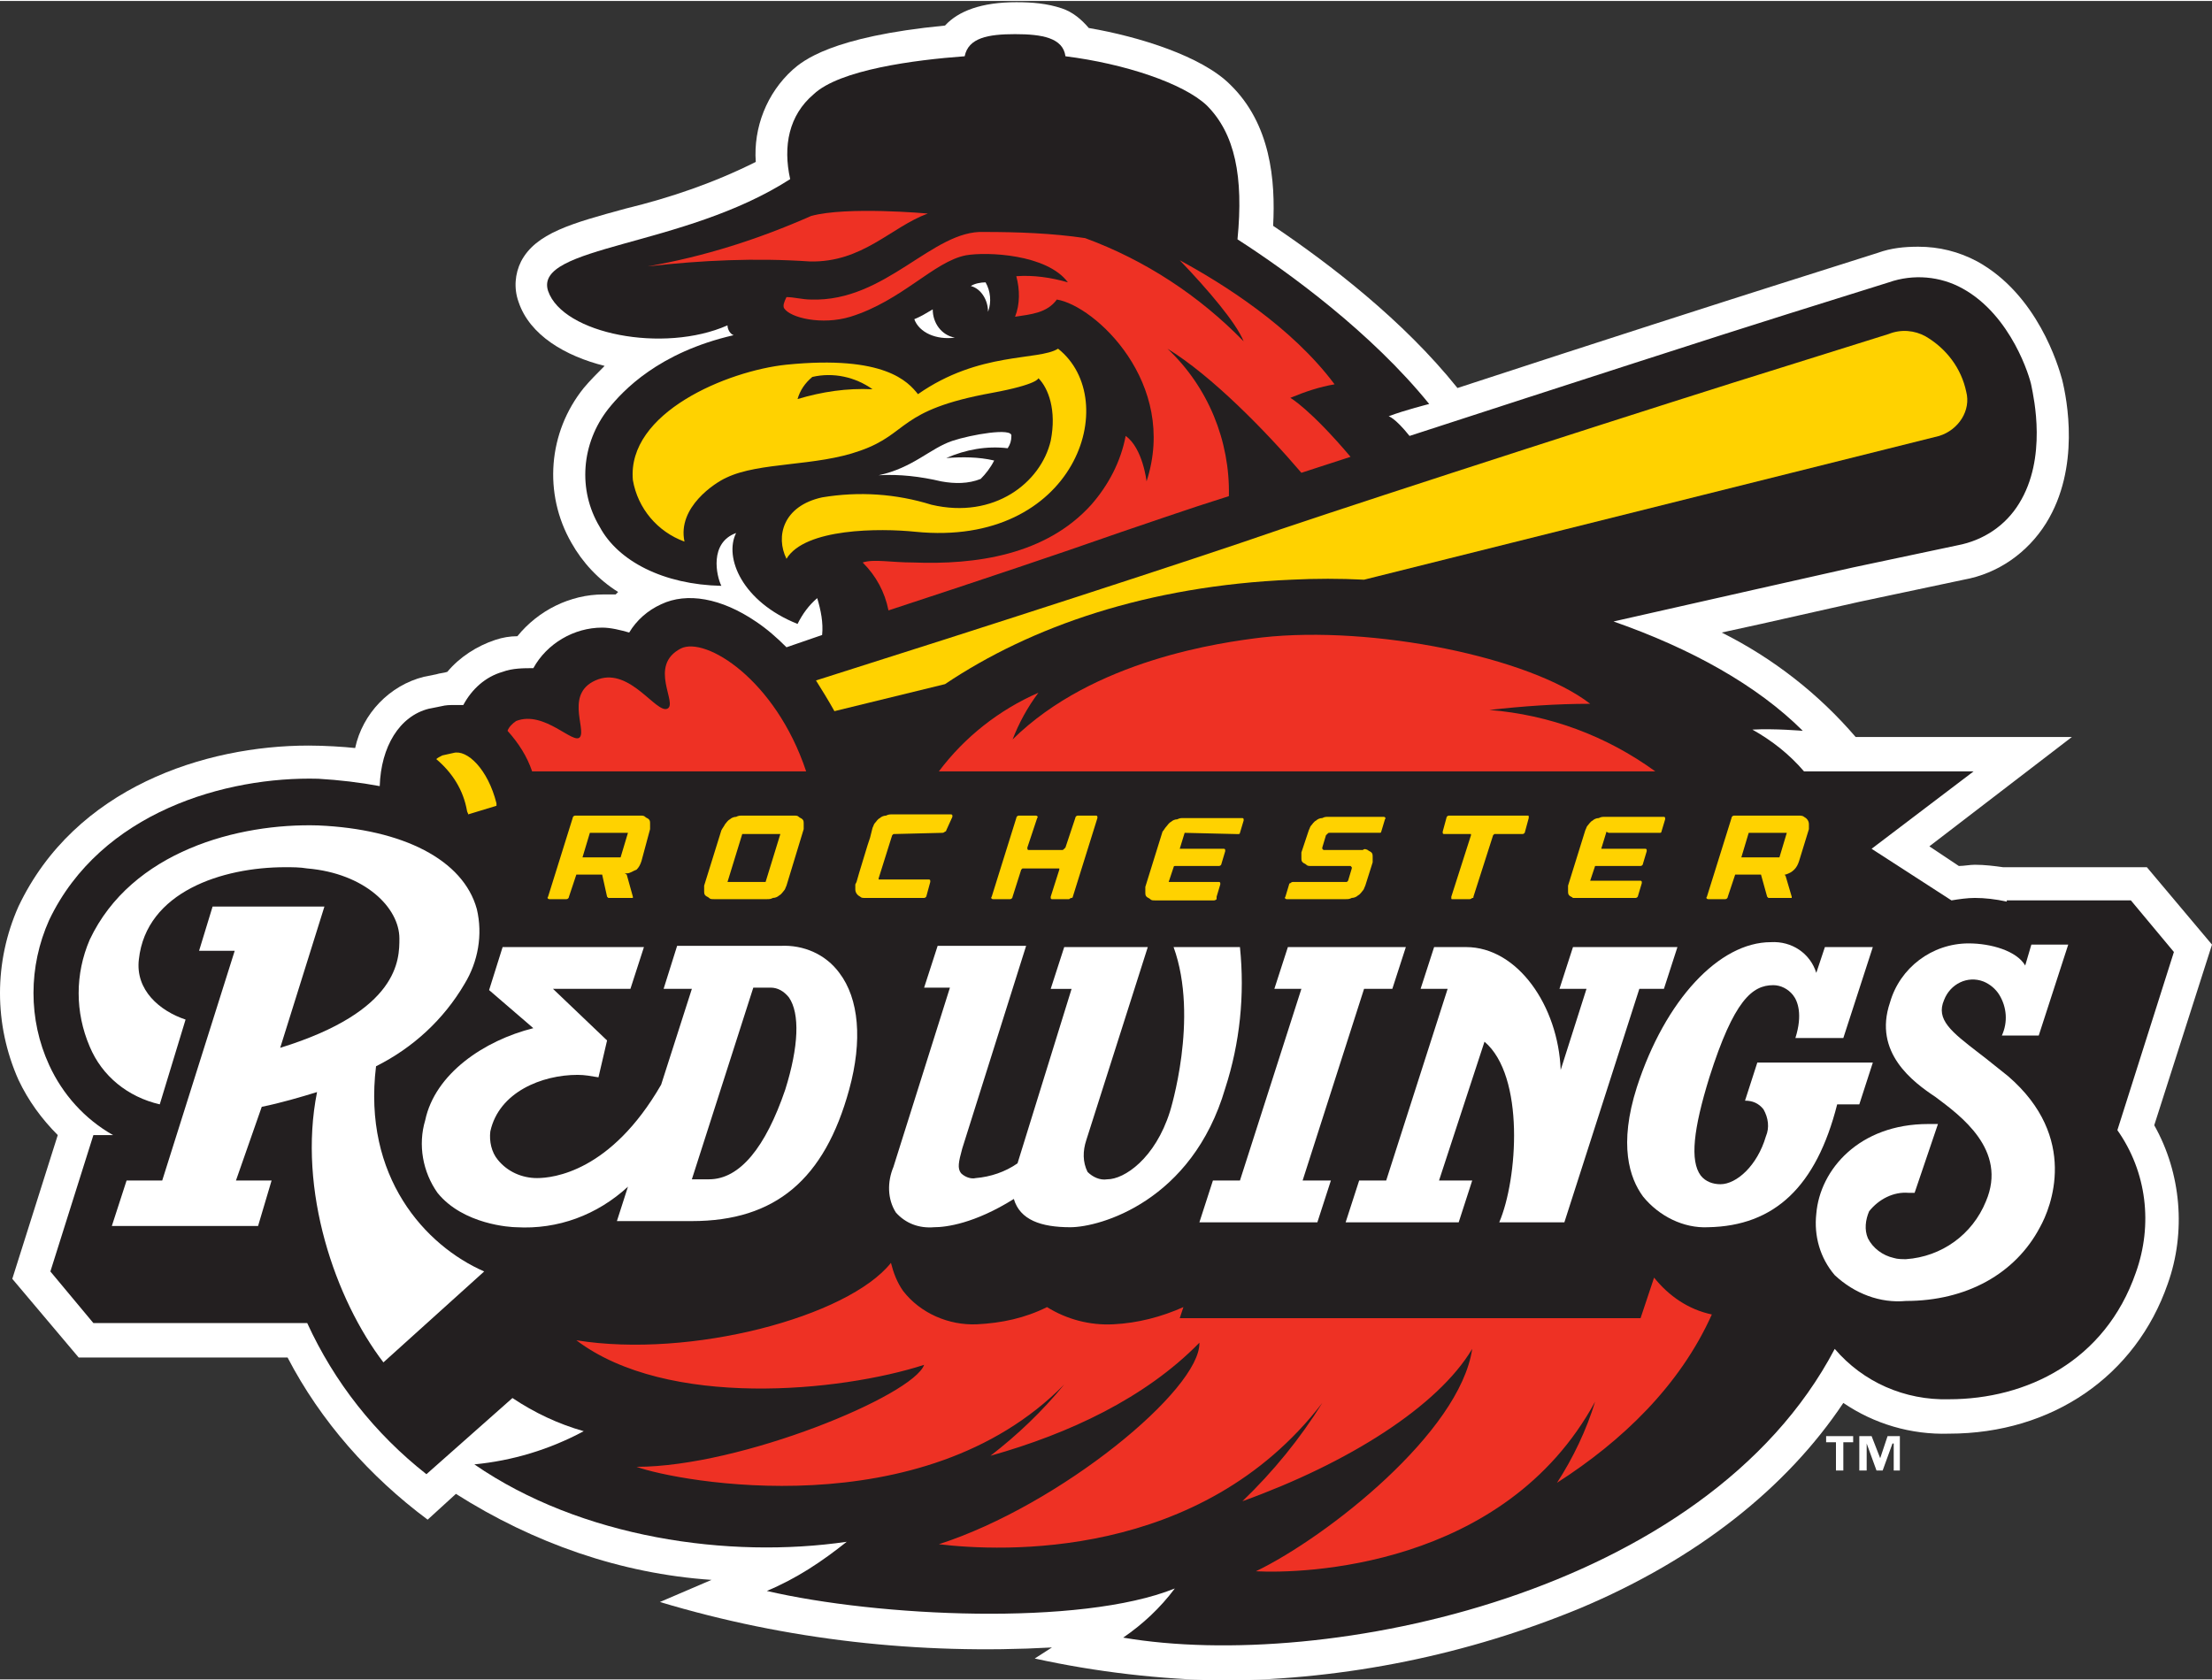 <svg enable-background="new 0 0 180 136.6" height="275.638" viewBox="0 0 180 136.6" width="362.794" xmlns="http://www.w3.org/2000/svg"><rect x="0" y="0" width="180" height="136.6" fill="#333333" stroke="none"/><g fill="#fff"><path d="m153 118.6-.7-1.8h-1v2.8h.6v-2.2l.8 2.2h.5l.8-2.2h.1v2.2h.5v-2.8h-1z"/><path d="m148.6 117.3h.8v2.3h.6v-2.3h.8v-.5h-2.2z"/><path d="m25.1 60.6c1.3 0 2.9.1 3.8.2.6-2.8 2.8-5.1 5.6-5.8l1-.2c.3-.1.6-.1.9-.2 1-1.2 2.4-2.1 3.9-2.6.6-.2 1.2-.3 1.8-.3 1.7-2.1 4.3-3.4 7-3.4h1l.2-.2c-1.6-1-2.9-2.4-3.8-4-2.3-4-1.9-9 1-12.6.5-.6 1.1-1.2 1.7-1.8-3.2-.8-6.1-2.5-7-5.2-.4-1.1-.3-2.3.2-3.3 1.2-2.3 4.1-3.1 8.5-4.3 3.7-.9 7.2-2.1 10.6-3.8-.2-2.8.9-5.6 3-7.5.8-.7 3.1-2.7 12.4-3.6 1.1-1.2 3-1.9 5.8-1.9 1.3 0 2.5.1 3.7.5.9.3 1.6.9 2.2 1.6 4.1.7 9.2 2.3 11.5 4.6 3.3 3.2 3.7 7.8 3.5 11.5 4.6 3.1 10.6 7.7 15 13.2 11.6-3.8 21.9-7.1 26-8.4l8.2-2.6c1.1-.4 2.2-.5 3.3-.5 1.7 0 3.3.4 4.8 1.2 4.9 2.7 6.6 8.5 6.9 9.6.4 1.6 1.5 7.2-1.3 11.7-1.5 2.4-3.9 4.1-6.7 4.6l-8.5 1.8-8 1.8-3.2.7c4.2 2.1 7.9 5 10.9 8.5h17.6l-11.6 8.9 2.4 1.6c.4 0 .9-.1 1.3-.1.8 0 1.6.1 2.3.2h11.7l5.3 6.3-4.7 14.7c2.2 3.9 2.6 8.7 1.1 12.9-2.6 7.5-9.4 12.2-17.8 12.2-3.1.1-6.1-.8-8.6-2.5-4.6 6.9-11.9 12.7-21.4 16.7-9.2 3.8-19 5.8-29 5.9-5.2-.1-10.4-.7-15.4-1.8l1.4-.9c-10.8.6-21.6-.6-31.9-3.7l4.2-1.8c-7.4-.5-14.5-3-20.8-7l-2.3 2.1c-4.7-3.5-8.7-8-11.4-13.2h-17l-5.4-6.4 3.7-11.7c-1.3-1.3-2.4-2.8-3.2-4.5-2-4.5-2-9.6 0-14.1 4.6-9.7 15.2-13.1 23.6-13.1z"/></g><path d="m176.9 77.4-3.5-4.2h-10.1v.1c-.9-.2-1.8-.3-2.6-.3-.6 0-1.3.1-1.9.2l-6.5-4.2 8.3-6.3h-13.8c-1.2-1.4-2.6-2.5-4.2-3.4 1.8-.1 4.1.1 4.1.1-3.7-3.7-9.1-6.7-15.4-8.9l11.5-2.6 8-1.8 8.5-1.8c2.1-.4 3.9-1.6 5-3.4 2.3-3.7 1.2-8.6 1-9.6-.1-.6-1.6-5.7-5.6-7.9-1.8-1-4-1.2-6-.5l-8.3 2.6c-4.8 1.5-18.1 5.8-30.7 9.9-1.2-1.5-1.7-1.6-1.7-1.6 1.3-.5 3.3-1 3.3-1-4.7-5.8-11.4-10.7-15.6-13.4.5-5.1-.2-8.6-2.5-10.9-1.9-1.8-6.7-3.4-11.5-4-.2-1.5-1.9-1.8-4.1-1.8s-3.8.3-4.1 1.8c-4.1.3-10.2 1.1-12.3 3.1-2 1.7-2.5 4.2-1.9 6.9-8.7 5.6-20.9 5.4-19.7 9.1 1.2 3.5 9.4 5.1 14.6 2.8 0 .3.2.7.5.8-6.1 1.4-9 4.5-10.2 6-2.2 2.8-2.5 6.6-.7 9.6 1.5 2.8 5.2 4.7 9.9 4.8-.4-.8-1-3.5 1.2-4.3-1 2 .5 5.6 5 7.4.4-.8.9-1.5 1.6-2.1.3 1 .5 2 .4 3l-2.9 1c-.8-.8-1.6-1.5-2.5-2.1-2.8-1.9-5.6-2.4-7.7-1.4-1.1.5-2 1.3-2.6 2.3-.7-.2-1.5-.4-2.2-.4-2.3 0-4.5 1.3-5.6 3.3-.8 0-1.7 0-2.5.3-1.4.4-2.5 1.4-3.2 2.7-.2 0-.4 0-.7 0-.4 0-.7 0-1.1.1l-1 .2c-2.4.6-3.9 3.1-4 6.3-1.6-.3-3.3-.5-5-.6-7.5-.2-17.7 2.7-21.9 11.5-1.7 3.8-1.7 8.1 0 11.8 1.1 2.4 2.9 4.4 5.2 5.7h-1.6l-3.5 11.1 3.5 4.2h17.4c2.2 4.8 5.5 9 9.7 12.3l7-6.2c1.8 1.2 3.7 2.1 5.8 2.7-2.8 1.5-5.8 2.4-8.9 2.7 8.7 6 20.7 7.7 30.3 6.3-2 1.6-4.1 3-6.5 4 9 2.1 25.5 2.9 33.2-.2-1.2 1.6-2.6 2.9-4.2 4 16.4 2.8 47.4-3.5 57.9-23.5 2.3 2.7 5.7 4.2 9.3 4.1 6.3 0 12.7-3.1 15.2-10.3 1.4-3.9.9-8.2-1.5-11.6z" fill="#231f20"/><path d="m134.6 103.9-1.1 3.3h-37.5l.3-.9c-1.8.8-3.7 1.3-5.7 1.4-1.9.1-3.8-.4-5.4-1.4-1.8.9-3.7 1.3-5.7 1.4-2.3.1-4.6-.9-6-2.7-.5-.7-.8-1.5-1-2.3-3.5 4.4-16.3 7.8-25.6 6.3 7.4 5.6 21.5 4.2 28.3 2-.9 2.5-14.9 8.3-23.4 8.3 3.3 1.2 23.3 5 34.8-6.7-1.8 2.2-3.8 4.1-6 5.8 6.4-1.8 12.6-4.7 17-9.2.1 3.8-11.3 13.2-21.2 16.4 5 .6 21.3 1.4 31.2-11.5-1.8 2.9-4 5.6-6.5 8 8.6-3.1 15.9-7.7 18.7-12.4-1 6.8-11.8 15.3-17.6 18.1 3.7.2 20.2-.2 27.6-13.8-.7 2.3-1.8 4.6-3.1 6.6 5.3-3.4 10-7.9 12.6-13.7-1.9-.4-3.5-1.5-4.7-3z" fill="#ee3124"/><path d="m95 28.3c3.6 2.2 8 6.7 10.9 10.1l4-1.3c-3.3-3.9-4.9-4.8-4.9-4.8 1.2-.5 2.4-.9 3.6-1.1-3.5-4.7-9.1-8.2-12.6-10.1 2.3 2.4 4.6 5.1 5.2 6.6-3.6-3.7-8-6.6-12.9-8.4-2.7-.4-5.5-.5-8.2-.5-4.2-.2-8 5.7-14.1 5.5-.7 0-1.4-.2-2-.2-.2.4-.3.7-.2.9.5.8 3.1 1.4 5.4.7 4.2-1.3 6.8-4.5 9.4-5 1.7-.3 6.6-.1 8.3 2.2-1.4-.4-2.8-.6-4.2-.5.3 1.1.3 2.3-.1 3.3 1.3-.2 2.6-.3 3.4-1.4 3.1.5 9.9 6.8 7.3 14.8 0 0-.3-2.7-1.7-3.7-.4 2.1-1.4 4-2.8 5.6-3.7 4.1-9.4 4.9-14.5 4.7-1.8 0-3.2-.3-4.1 0 1.1 1.1 1.8 2.4 2.1 3.9 6.7-2.2 13.6-4.5 19-6.4 2.1-.7 5.2-1.8 8.7-2.9.1-4.5-1.7-8.9-5-12z" fill="#ee3124"/><path d="m85.5 35.8c-.8 3.4-4.6 6.4-9.7 5.2-2.9-.9-5.9-1.1-8.9-.6-3.2.7-3.8 3.2-2.9 5 1.5-2.5 7.6-2.5 10.5-2.2 13 1.3 16.9-10.7 11.6-14.9-1.6 1-6.4.2-11.4 3.7-.8-1-2.7-3.2-10.7-2.4-4.8.5-13 3.9-12.5 9.4.4 2.3 2 4.2 4.2 5-.6-2.8 2.5-4.8 3.4-5.2 2.7-1.3 7.3-.9 10.9-2.2 4-1.4 3-3.3 10.7-4.7 3.8-.7 3.8-1.2 3.8-1.2.8.8 1.5 2.6 1 5.1z" fill="#ffd200"/><path d="m66.1 30.6c1.7-.4 3.5 0 4.9 1-2.1-.1-4.1.2-6.1.8.2-.7.6-1.3 1.2-1.8z" fill="#231f20"/><path d="m82.3 35.4c.1-.7-3.3-.1-4.8.4-1.8.6-3.2 2.2-6 2.8 1.7-.1 3.4.1 5.1.5 1.1.2 2.2.2 3.2-.2.4-.4.8-.9 1.1-1.5-1.3-.3-2.6-.3-3.9-.2 1.6-.7 3.3-1 5-.8.2-.3.3-.6.3-1z" fill="#fff"/><path d="m66 17.5c-4.3 1.9-8.7 3.3-13.3 4.1 4.4-.5 8.8-.7 13.2-.4 4.3.1 6.6-2.8 9.6-3.9 0 0-6.6-.6-9.5.2z" fill="#ee3124"/><path d="m160 31.8c-.4-1.9-1.6-3.5-3.3-4.5-.9-.5-2-.6-3-.2l-8.3 2.6c-10 3.1-32.9 10.5-41.2 13.3-7.2 2.5-24.2 8-37.8 12.3.5.8 1 1.6 1.5 2.5l9-2.2c7-4.7 16.5-8 28.2-8.5 2-.1 3.9-.1 5.9 0l46.8-11.7c1.6-.5 2.6-2.1 2.2-3.6z" fill="#ffd200"/><path d="m84.5 56.3c-3.2 1.4-6 3.6-8.1 6.4h58.3c-4-2.9-8.6-4.6-13.5-5 2.7-.3 5.4-.5 8.2-.5-4.9-3.8-17.7-6.4-26.7-5.4-3.3.4-13.7 1.8-20.3 8.3.5-1.3 1.2-2.6 2.1-3.8z" fill="#ee3124"/><path d="m43.3 62.7h22.3c-2.5-7.5-8.2-11-10.2-10-2.7 1.4-.2 4.5-1.1 4.9s-3-3.3-5.6-2.4c-2.8 1-1 4-1.5 4.7s-2.9-2.2-5.2-1.3c-.3.2-.6.5-.7.8.9 1 1.6 2.1 2 3.3z" fill="#ee3124"/><path d="m38 65.9c0 .1.1.2.1.3l2.3-.7c0-.1 0-.2 0-.2-.7-2.8-2.4-4.4-3.5-4.1l-.9.2c-.2.1-.4.2-.5.3 1.3 1.1 2.2 2.5 2.5 4.2z" fill="#ffd200"/><g fill="#fff"><path d="m21.3 90c1.5-.3 3.2-.8 4.5-1.2-1.6 8 1.5 16.9 5.4 22l8.2-7.4c-4.8-2.1-9.9-7.7-8.8-16.7 3-1.5 5.5-3.8 7.2-6.7 1.1-1.8 1.5-4 1-6.1-1.1-4-6-6.5-12.9-6.8-6.5-.2-15.2 2.1-18.6 9.3-1.2 2.8-1.2 5.9 0 8.7 1 2.4 3.1 4.1 5.7 4.7l2.1-6.9c-2.1-.7-4.1-2.4-3.8-4.9.6-5.5 6.8-7.5 11.9-7.5.6 0 1.2 0 1.8.1 4.7.4 7.5 3.2 7.5 5.7 0 1.7 0 5.9-9.7 8.9l3.6-11.5h-9.1l-1.1 3.6h2.9l-5.9 18.7h-2.9l-1.2 3.7h11.9l1.1-3.7h-2.9z"/><path d="m157.5 89.2c2 1.5 5.9 4.3 4.1 8.5-1.1 2.7-3.6 4.5-6.5 4.7-.3 0-.7 0-1-.1-.9-.2-1.7-.8-2.1-1.6-.3-.7-.2-1.5.1-2.2.8-1 2-1.6 3.2-1.5h.5l1.9-5.6h-.8c-5.6 0-8.8 3.7-9.1 7.3-.2 1.8.3 3.6 1.5 5 1.6 1.5 3.7 2.3 5.8 2.1 4.9 0 8.9-2.2 10.9-6 .9-1.6 3.2-7.3-2.6-12.3-.9-.7-1.6-1.3-2.4-1.9-2.2-1.7-3.5-2.7-2.8-4.3.5-1.3 1.9-2 3.2-1.5.5.2 1 .6 1.3 1.1.6 1 .7 2.2.2 3.3h3l2.4-7.4h-3l-.5 1.7c-.7-1.2-2.8-1.8-4.6-1.8-3 0-5.6 2-6.4 4.8-1.4 4.1 1.9 6.5 3.7 7.7z"/><path d="m42 99.8c3.4.2 6.6-1 9.1-3.3l-.9 2.8h6.1c6.8 0 10.8-3.4 12.8-10.7 1.1-4 .8-7.4-.8-9.5-1.1-1.5-2.9-2.3-4.8-2.2h-8.4l-1.1 3.5h2.3l-2.5 7.8c-4.1 7.1-8.8 7.6-10.1 7.6-1.2 0-2.4-.5-3.2-1.5-.5-.6-.7-1.5-.6-2.3.7-3.2 4.2-4.6 7.1-4.6.6 0 1.1.1 1.7.2l.7-3-4.4-4.2h6.3l1.1-3.4h-11.5l-1.1 3.5 3.6 3.1c-4 1-8 3.7-8.8 7.5-.6 2-.2 4.2 1 5.9 2.1 2.6 6 2.8 6.4 2.8zm15.7-3.9h-1.4l5-15.6h1.4c.6 0 1.1.3 1.5.8.9 1.3.8 4-.3 7.5-1.6 4.7-3.7 7.3-6.2 7.3z"/><path d="m120.8 84.7c3.3 2.8 2.7 11.2 1.2 14.7h5.3l6.1-19h2l1.1-3.4h-8.5l-1.1 3.4h2.2l-2.1 6.6c-.2-5.2-3.5-10-7.7-10h-2.6l-1.1 3.4h2.2l-5 15.6h-2.2l-1.1 3.4h9.2l1.1-3.4h-2.7z"/><path d="m149.5 89.8h1.8l1.1-3.4h-9.4l-1 3.1c.6 0 1.1.2 1.5.7.4.7.5 1.5.2 2.2-.7 2.4-2.4 3.9-3.7 3.9-.6 0-1.2-.2-1.6-.7-.9-1.2-.6-3.8.7-8 2-6.3 3.5-7.5 5.2-7.5.6 0 1.2.3 1.6.8s.8 1.6.2 3.5h3.9l2.4-7.4h-3.9l-.7 2.1c-.5-1.6-2-2.6-3.7-2.5-4.2 0-8.6 4.7-10.9 11.8-1.5 4.7-.6 7.4.5 8.9 1.3 1.6 3.3 2.6 5.3 2.5 5.4-.1 8.8-3.3 10.5-10z"/><path d="m97.6 99.4h9.6l1.1-3.4h-2.3l5-15.6h2.3l1.1-3.4h-9.6l-1.1 3.4h2.2l-5 15.6h-2.2z"/><path d="m82.8 94.6c-1 .7-2.2 1.1-3.4 1.2-.4.1-.9-.1-1.2-.4-.3-.4-.2-.9.1-2l5.2-16.5h-7.2l-1.1 3.4h2.1l-4.6 14.6c-.5 1.2-.5 2.6.2 3.7.8.9 1.9 1.3 3.1 1.2 1 0 3.3-.3 6.5-2.3.5 1.7 2.2 2.3 4.6 2.3s9.9-2.1 12.6-11.3c1.2-3.7 1.6-7.6 1.2-11.5h-5.4c2.1 5.8-.3 13.4-.3 13.4-1.2 3.8-3.7 5.5-5.1 5.5-.6.1-1.2-.2-1.6-.6-.4-.8-.4-1.7-.1-2.6l5-15.7h-6.8l-1.1 3.4h1.7z"/></g><g fill="#ffd200"><path d="m51.5 72.9v.1h-.1-1.7s-.1 0-.2 0c0 0-.1-.1-.1-.1l-.4-1.8s0 0-.1 0h-1.9s0 0-.1 0l-.6 1.8c0 .1-.1.2-.2.2h-1.4c-.1 0-.2-.1-.1-.2l2-6.4c0-.1.1-.2.2-.2h5.3c.2 0 .3 0 .4.1s.2.1.3.2.1.2.1.4v.4l-.7 2.6c-.1.3-.2.5-.4.7-.3.1-.5.3-.8.3s-.1 0 0 .1zm-.4-5.2h-3.1l-.6 2h3.1z"/><path d="m64.6 66.3c.2 0 .3 0 .4.1s.2.1.3.2.1.2.1.4v.4l-1.4 4.6c-.1.2-.1.3-.2.4s-.2.3-.4.4c-.1.1-.3.2-.5.2-.2.1-.3.1-.5.1h-4.3c-.2 0-.3 0-.4-.1s-.2-.1-.3-.2-.1-.2-.1-.4c0-.1 0-.3 0-.4l1.4-4.5c.1-.2.2-.3.3-.5.1-.1.2-.3.4-.4.1-.1.3-.2.5-.2.2-.1.3-.1.5-.1zm-1.1 1.5h-3.1l-1.2 3.9h3.1z"/><path d="m72.7 67.8s-.1.1-.1.1l-1.1 3.5v.1h.1 4s.1 0 .1.1v.1l-.3 1.1c0 .1-.1.2-.2.2h-4.8c-.2 0-.3 0-.4-.1-.2-.1-.4-.3-.4-.6 0-.1 0-.3 0-.4l.1-.2.2-.7.7-2.3.2-.6.2-.8c.1-.2.1-.3.2-.4s.2-.3.4-.4c.1-.1.3-.2.5-.2.2-.1.3-.1.5-.1h4.8s.1 0 .1.1v.1l-.5 1.1c0 .1-.1.1-.1.1s-.1.1-.2.1l-4 .1c0-.1 0 0 0 0z"/><path d="m89.2 66.3s.1 0 .1.1v.1l-2 6.4c0 .1-.1.1-.1.1s-.1 0-.2.1h-1.4s-.1 0-.1-.1v-.1l.7-2.2v-.1h-.1-2.7s-.1 0-.2 0c0 0-.1.1-.1.1l-.7 2.2c0 .1-.1.2-.2.2h-1.4c-.1 0-.2-.1-.1-.2l2-6.4c0-.1.1-.2.2-.2h1.4c.1 0 .2.1.1.2l-.8 2.4c0 .1 0 .2.1.2h2.7c.1 0 .1 0 .2-.1 0 0 .1-.1.1-.1l.8-2.4c0-.1.1-.2.2-.2z"/><path d="m96.4 67.7-.4 1.3h3.6s.1 0 .1.1v.1l-.3 1c0 .1-.1.2-.2.2h-3.6s-.1 0-.1.1l-.4 1.2h4.1s.1 0 .1.1v.1l-.3 1v.2s-.1.1-.2.1h-4.8c-.2 0-.3 0-.4-.1s-.2-.1-.3-.2-.1-.2-.1-.4c0-.1 0-.3 0-.4l1.4-4.5c.1-.1.2-.3.3-.4s.2-.3.4-.4c.1-.1.3-.2.5-.2.2-.1.3-.1.5-.1h4.8s.1 0 .1.1v.1l-.3 1c0 .1-.1.1-.1.1s-.1 0-.2 0l-4.2-.1c0-.1 0-.1 0 0-.1 0-.1 0 0 0z"/><path d="m111.3 69.1c.1.1.2.1.3.2s.1.2.1.4v.4l-.6 1.9c-.1.2-.1.3-.2.4s-.2.3-.4.4c-.1.1-.3.2-.5.2-.2.1-.3.1-.5.1h-4.8c-.1 0-.2-.1-.1-.2l.3-1c0-.1.1-.1.1-.1s.1-.1.2-.1h4.2.2s.1-.1.1-.1l.3-1v-.1s-.1-.1-.1-.1h-3.2c-.2 0-.3 0-.4-.1s-.2-.1-.3-.2-.1-.2-.1-.4c0-.1 0-.3 0-.4l.6-1.8c.1-.2.1-.3.2-.4s.2-.3.4-.4c.1-.1.3-.2.5-.2.2-.1.3-.1.5-.1h4.5c.1 0 .2.1.1.2l-.3 1c0 .1-.1.1-.1.1s-.1 0-.2 0h-3.9c-.1 0-.1 0-.2.1 0 0-.1.1-.1.1l-.3 1v.1s.1.1.1.1h3.2c.1-.1.2-.1.4 0z"/><path d="m124.1 67.6c0 .1-.1.2-.2.2h-2.1s-.1 0-.2 0c0 0-.1.1-.1.1l-1.6 5c0 .1 0 .1-.1.1 0 0-.1.1-.2.1h-1.4c-.1 0-.1 0-.1-.1v-.1l1.6-5v-.1h-.1-2.1s-.1 0-.1-.1v-.1l.3-1.1c0-.1.1-.2.2-.2h6.4c.1 0 .1 0 .1.1v.1z"/><path d="m130.7 67.7-.4 1.3h3.6s.1 0 .1.1v.1l-.3 1c0 .1-.1.2-.2.2h-3.6-.1l-.4 1.2h4.1s.1 0 .1.1v.1l-.3 1c0 .1-.1.2-.2.2h-4.8c-.1 0-.2 0-.3 0-.1-.1-.2-.1-.3-.2s-.1-.2-.1-.4c0-.1 0-.3 0-.4l1.4-4.5c.1-.2.1-.3.2-.4s.2-.3.4-.4c.1-.1.3-.2.5-.2.2-.1.3-.1.5-.1h4.8s.1 0 .1.1v.1l-.3 1c0 .1-.1.1-.1.1h-.1-4.1c-.2-.1-.2-.1-.2 0z"/><path d="m145.8 72.9v.1h-.1-1.7-.1s-.1-.1-.1-.1l-.5-1.8s0 0-.1 0h-1.9s0 0-.1 0l-.6 1.8c0 .1-.1.2-.2.2h-1.4c-.1 0-.2-.1-.1-.2l2-6.4c0-.1.1-.2.2-.2h5.3c.1 0 .3 0 .4.1.2.1.4.3.4.6v.4l-.8 2.6c-.1.3-.2.5-.4.7s-.4.3-.7.4c-.1 0-.1 0 0 .1zm-.4-5.2h-3.1l-.6 2h3.1z"/></g><path d="m80.4 25.3c.3-.8.2-1.7-.2-2.4-.4 0-.9.1-1.2.3.8.2 1.4 1.1 1.4 2.1z" fill="#fff"/><path d="m75.9 25.1c-.5.3-1 .6-1.5.8.4 1.1 1.8 1.7 3.3 1.5-1.1-.2-1.8-1.2-1.8-2.3z" fill="#fff"/></svg>